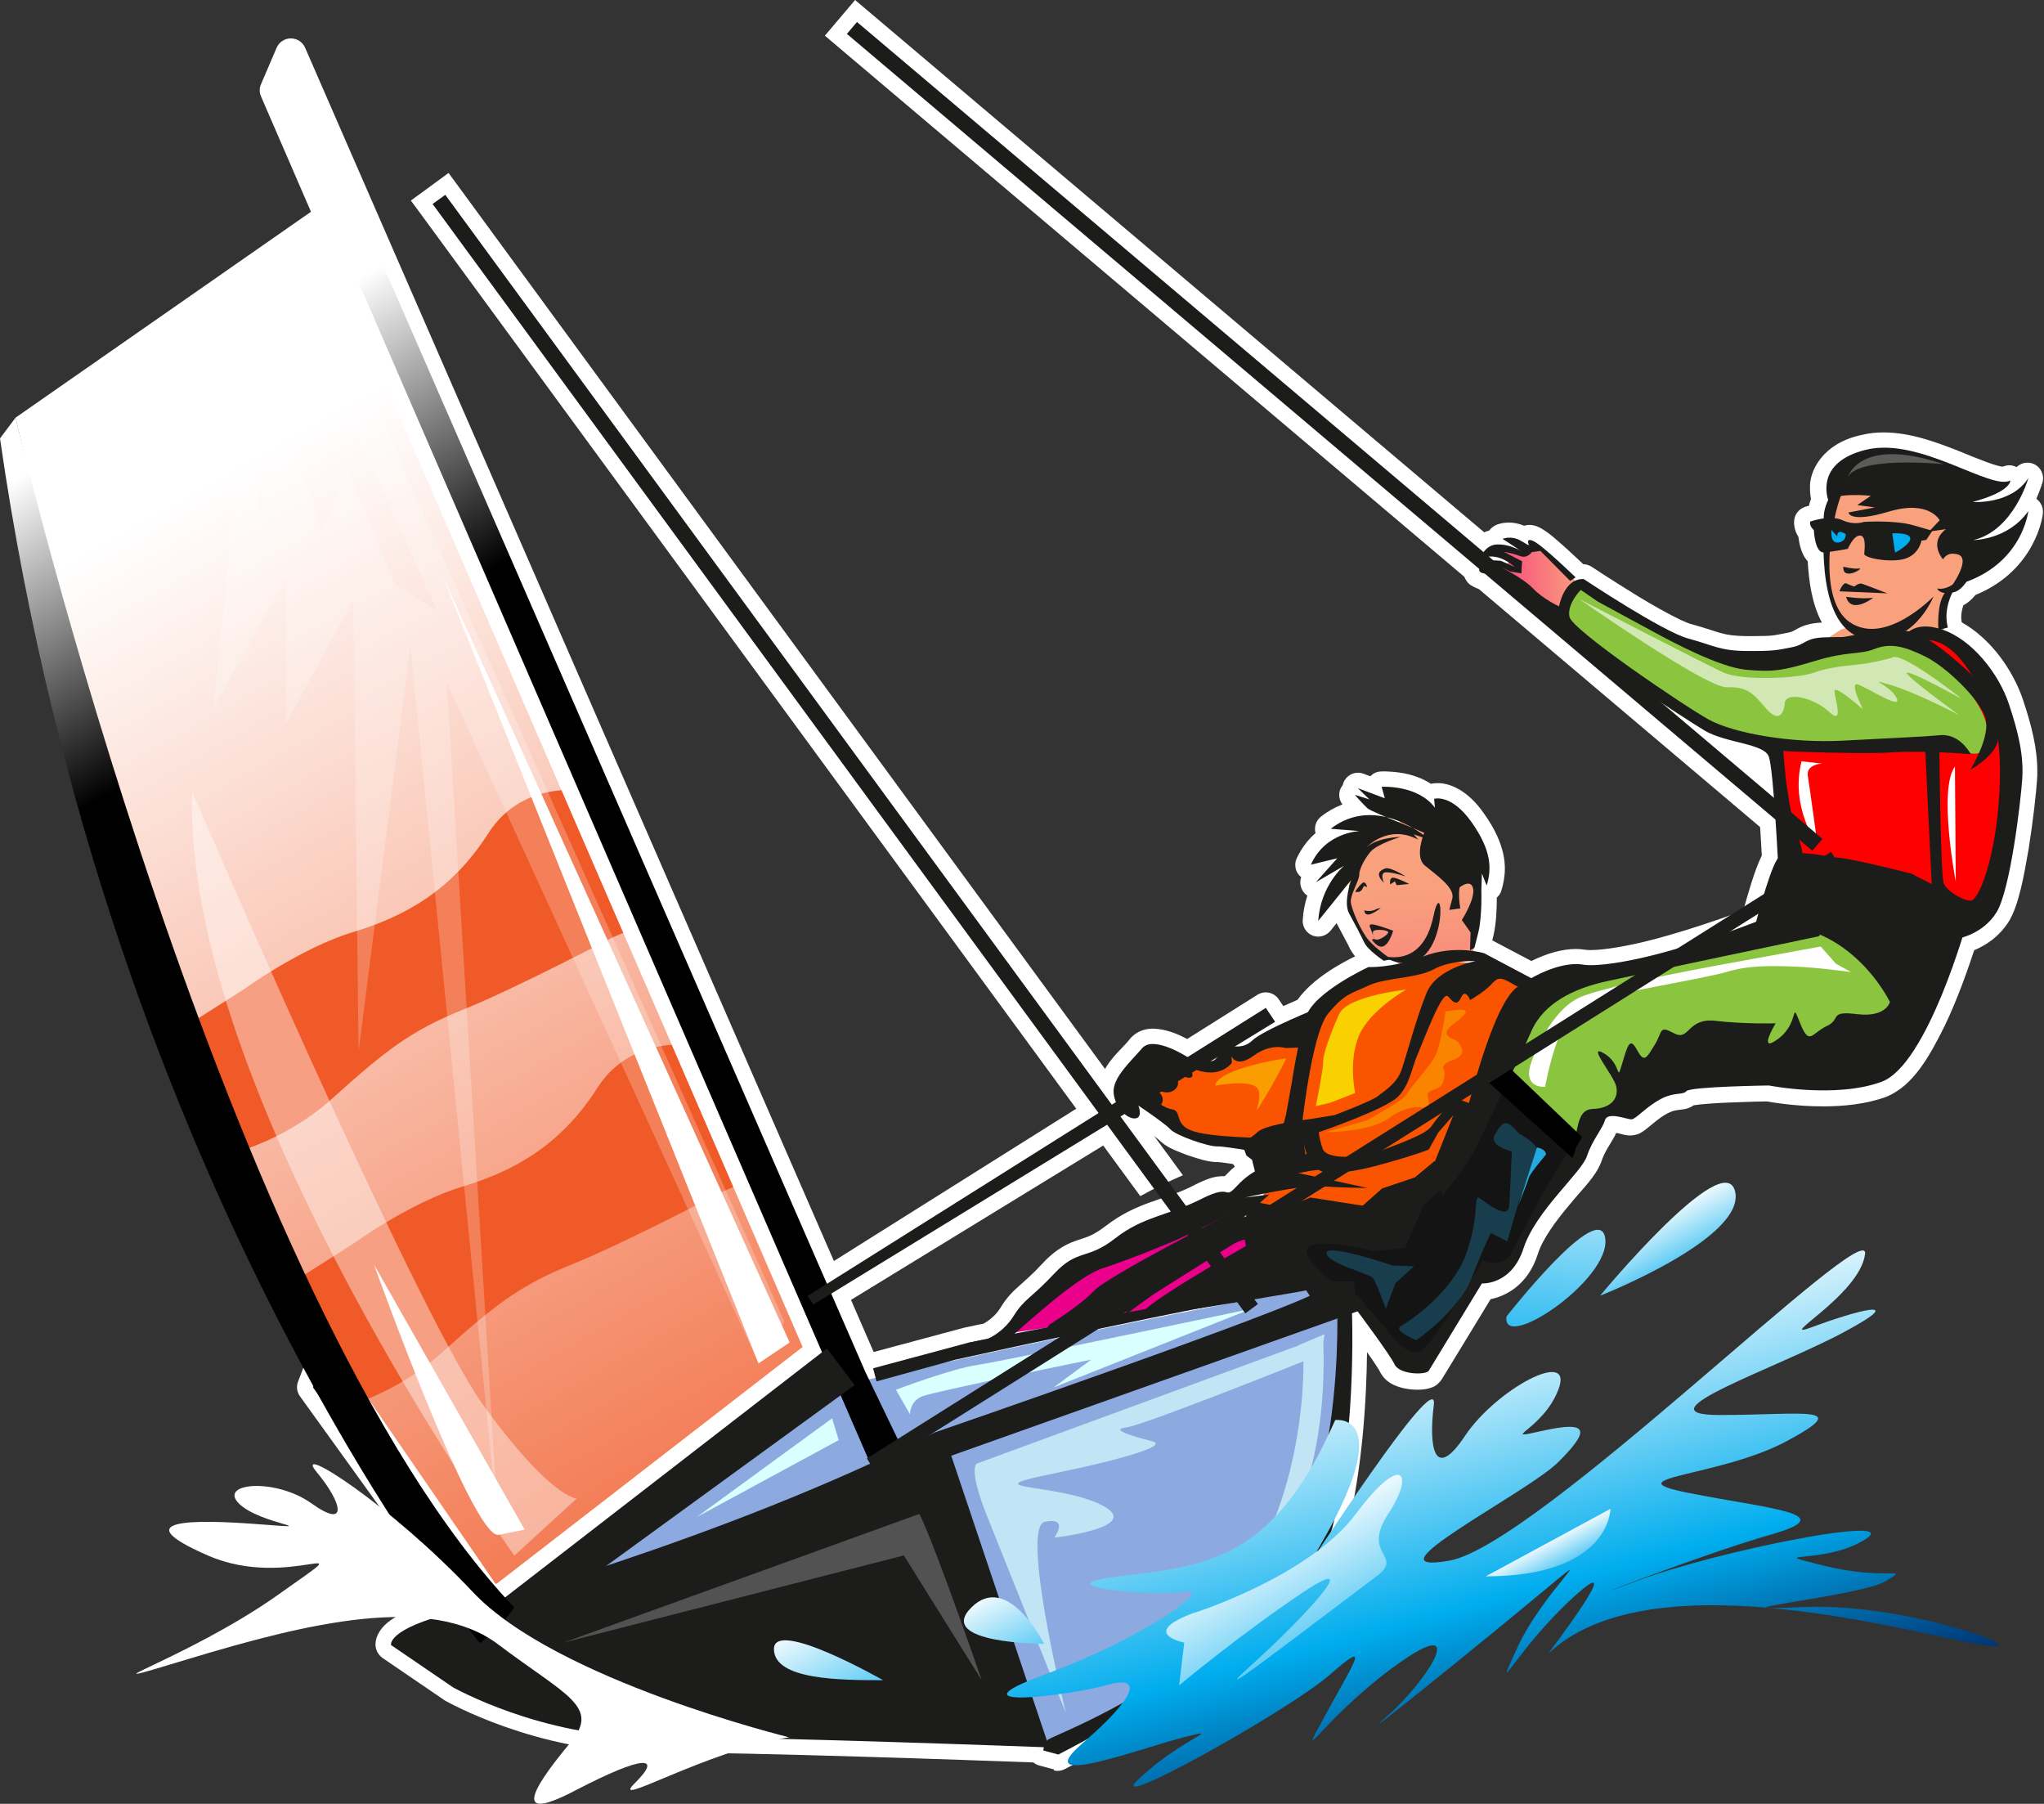 <?xml version="1.0" encoding="UTF-8"?>
<svg xmlns="http://www.w3.org/2000/svg" xmlns:xlink="http://www.w3.org/1999/xlink" id="Ebene_2" viewBox="0 0 149.64 132.03">
  <rect x="0" y="0" width="149.64" height="132.03" fill="#333333" stroke="none"/>
  <defs>
    <style>.cls-1{fill:url(#linear-gradient);}.cls-2{fill:#fa5400;}.cls-3,.cls-4,.cls-5{fill:#fad100;}.cls-6{fill:#00adee;}.cls-7{fill:#eb008b;}.cls-8{fill:#f05a28;}.cls-9,.cls-10,.cls-11,.cls-12,.cls-13,.cls-14{fill:#fff;}.cls-15{fill:red;}.cls-16{fill:#8ca9e0;}.cls-17{fill:#8bc53f;}.cls-18,.cls-19{fill:#d9ffff;}.cls-20{fill:#141414;}.cls-21{fill:#1c1c1b;}.cls-22,.cls-23{fill:#26a9e0;}.cls-24{fill:url(#linear-gradient-8);}.cls-25{fill:url(#linear-gradient-9);}.cls-26{fill:url(#linear-gradient-3);}.cls-27{fill:url(#linear-gradient-4);}.cls-28{fill:url(#linear-gradient-2);}.cls-29{fill:url(#linear-gradient-6);}.cls-30{fill:url(#linear-gradient-7);}.cls-31{fill:url(#linear-gradient-5);}.cls-32{fill:url(#linear-gradient-14);}.cls-33{fill:url(#linear-gradient-13);}.cls-34{fill:url(#linear-gradient-12);}.cls-35{fill:url(#linear-gradient-10);}.cls-36{fill:url(#linear-gradient-11);}.cls-37{fill:none;stroke:#1c1c1b;}.cls-4{opacity:.59;}.cls-10{opacity:.61;}.cls-19{opacity:.7;}.cls-23,.cls-11{opacity:.28;}.cls-12{opacity:.24;}.cls-13{opacity:.23;}.cls-14{opacity:.42;}.cls-5{opacity:.38;}</style>
    <linearGradient id="linear-gradient" x1="13.34" y1="36.36" x2="63.54" y2="124.97" gradientUnits="userSpaceOnUse">
      <stop offset="0" stop-color="#fff"></stop>
      <stop offset="1" stop-color="#f05a28"></stop>
    </linearGradient>
    <linearGradient id="linear-gradient-2" x1="104.05" y1="87.52" x2="103.43" y2="65.02" gradientUnits="userSpaceOnUse">
      <stop offset="0" stop-color="#f94a7d"></stop>
      <stop offset="1" stop-color="#f9a17d"></stop>
    </linearGradient>
    <linearGradient id="linear-gradient-3" x1="-2375.53" y1="-40.62" x2="-2374.46" y2="-28.61" gradientTransform="translate(2490.86 -277.18) rotate(-8.27)" xlink:href="#linear-gradient-2"></linearGradient>
    <linearGradient id="linear-gradient-4" x1="116.45" y1="6.18" x2="122.49" y2="6.18" gradientTransform="translate(-6.81 40.38) rotate(-1.87)" xlink:href="#linear-gradient-2"></linearGradient>
    <linearGradient id="linear-gradient-5" x1="116.99" y1="37.65" x2="118.52" y2="37.65" gradientTransform="translate(-6.81 40.38) rotate(-1.87)" xlink:href="#linear-gradient-2"></linearGradient>
    <linearGradient id="linear-gradient-6" x1="23.03" y1="22.26" x2="34.82" y2="42.41" gradientUnits="userSpaceOnUse">
      <stop offset="0" stop-color="#fff"></stop>
      <stop offset="1" stop-color="#000"></stop>
    </linearGradient>
    <linearGradient id="linear-gradient-7" x1="-4.25" y1="38.22" x2="7.54" y2="58.37" xlink:href="#linear-gradient-6"></linearGradient>
    <linearGradient id="linear-gradient-8" x1="103.33" y1="96.87" x2="112.46" y2="131.48" gradientUnits="userSpaceOnUse">
      <stop offset="0" stop-color="#fff"></stop>
      <stop offset=".59" stop-color="#00adee"></stop>
      <stop offset="1" stop-color="#002261"></stop>
    </linearGradient>
    <linearGradient id="linear-gradient-9" x1="114.87" y1="81.18" x2="112.21" y2="115.79" xlink:href="#linear-gradient-8"></linearGradient>
    <linearGradient id="linear-gradient-10" x1="92.44" y1="111.9" x2="103.85" y2="133.58" xlink:href="#linear-gradient-8"></linearGradient>
    <linearGradient id="linear-gradient-11" x1="113.18" y1="112.62" x2="116.05" y2="118.08" xlink:href="#linear-gradient-8"></linearGradient>
    <linearGradient id="linear-gradient-12" x1="71.84" y1="116.39" x2="79.05" y2="130.09" xlink:href="#linear-gradient-8"></linearGradient>
    <linearGradient id="linear-gradient-13" x1="58.73" y1="118.35" x2="67.53" y2="135.06" xlink:href="#linear-gradient-8"></linearGradient>
    <linearGradient id="linear-gradient-14" x1="120.88" y1="88.72" x2="125.89" y2="98.22" xlink:href="#linear-gradient-8"></linearGradient>
  </defs>
  <g id="Layer_1">
    <g>
      <g>
        <path class="cls-21" d="m131.01,59.36L62.74,1.61l-.74.87,68.25,57.74c.25-.29.5-.57.75-.85Z"></path>
        <path class="cls-9" d="m131.8,58.54L62.6,0l-2.21,2.61.87.74,68.25,57.74c.72-.89,1.48-1.74,2.28-2.55Z"></path>
      </g>
      <g>
        <path class="cls-21" d="m85.54,86.51L32.6,14.26l-.92.67,52.83,72.08c.34-.17.69-.34,1.04-.51Z"></path>
        <path class="cls-9" d="m86.6,86.02L32.84,12.66l-2.76,2.02.68.92,52.72,71.95c1.01-.56,2.05-1.07,3.12-1.53Z"></path>
      </g>
      <path class="cls-1" d="m1.14,30.57s13.69,60.09,25.48,74.54c11.79,14.45,9.89,14.07,9.89,14.07l24.03-20.49L26.24,13.08,1.14,30.57Z"></path>
      <path class="cls-8" d="m43.36,57.95s-4.94-1.14-7.61,3.04c-2.66,4.18-6.09,6.08-9.89,7.23-3.8,1.14-7.99,4.18-7.99,4.18l-4.18,2.66,2.66,9.51s4.18-.76,7.99-4.18c3.8-3.42,5.7-4.94,9.51-6.47,3.8-1.52,11.03-5.32,11.03-5.32l2.66-1.14-4.18-9.51Z"></path>
      <path class="cls-8" d="m51.34,76.59s-4.94-1.14-7.61,3.04c-2.66,4.18-6.08,6.08-9.89,7.23-3.8,1.14-7.99,4.18-7.99,4.18l-4.18,2.66,2.66,9.51s4.18-.76,7.99-4.18c3.8-3.42,5.7-4.94,9.51-6.47,3.8-1.52,11.03-5.32,11.03-5.32l2.66-1.14-4.18-9.51Z"></path>
      <g>
        <path class="cls-18" d="m143.04,43.35c.35-.08.66-.39.93-.78,4.12-1.51,4.53-5.16,4.53-5.16-1.5,2.11-4.02,2.12-4.02,2.12,2.96-.7,4.03-4.55,4.03-4.55-1.25,1.98-4.08,1.76-4.08,1.76,2.87-.78,2.75-1.57,2.75-1.57-1.42.75-6.6-3.19-10.52-2.26-3.6.86-2.94,3.29-2.81,3.68-.19.39-.33.86-.33,1.35-.53.07-.96.22-.96.22-.07.37.27.62.27.62,0,0,.06,1.59.68,1.63.06,1.9.37,4.3,1.62,5.55l-.34.11-.92.6c-.1,0-.18,0-.3,0-1.45.05-1.36.53-2.41.73-1.05.2-1.21.28-3.23.27-2.02-.01-2.44-.41-4.32-.91-1.88-.5-7.67-4.36-7.67-4.36-.22,0-.41.05-.58.12l-.16-.15.17-.11s-2.42-2.35-3.08-2.65c-.51-.23-.42.09-.35.25-.02.01-.04.02-.05.03-.08-.05-.25-.14-.57-.33-.66-.38-1.3-.12-1.3-.12l1.15.75s-.03,0-.04,0c-.33-.16-.88-.36-1.5-.34-.97.03-1.26,1.09-1.26,1.09.83-.45,1.64-.08,2.11.24v.02l-.14.05-.43-.2c-1.14-.12-1.37.1-1.57.54-.2.44.66.41.66.41l1.19.07,1.44,1.14s2.78,2.39,3.68,3.55c.9,1.16,7.96,5.78,9.5,6.71,1.54.92,4.35.94,4.7,1.9.28.75.55,5.49.66,7.49-.01.01-.03.03-.04.04-.5.81-1.27,3.58-1.53,4.56-.56.21-1.47.56-2.34.86-1.39.48-3.2,1.08-5.13,1.57-1.93.49-4.18.89-5.26.71-.88-.15-2.25.16-3.74,1v-.02s-3.46-1.83-3.46-1.83c0,0-.29-.09-.78-.16v-.18s.08-.04.08-.04l.29-1.14c.29-1.14.22-3.04.22-3.04l.04-1.26.35.88c.36-1.23.36-2.56-1.12-4.66-1.48-2.1-2.73-1.69-2.73-1.69l.06.65c-1.27-1.7-3.9-1.53-3.9-1.53l.23.84-1.97-.74.84.82-1.06-.33s.55.63.92.98c.12.11.71.37,1.44.68.34.08.65.2.95.32-.06,0-.11,0-.17,0-.27-.11-.54-.22-.78-.32-1.25-.31-2.73-.27-4.15.83l2.11.17s-2.51.08-3.56,2.46l1.93-.47-1.56,1.75,2.06-1.2s-1.73,1.43-1.89,4.03l2.31-2.86c-.02.14-.05.28-.06.41-.14.55-.27,1.39,0,1.89.28.51.55,1.01.78,1.46,0,0,0,0,0,.01.13.25.25.48.34.68.26.56,1.42,1.33,1.42,1.33l.44-.08c.14.06.28.1.41.14.08.05.17.1.24.14-1.33.29-2.21.24-2.21.24,0,0-3.54,1.63-4.44,3.32-1.27.54-3.49,1.53-4.04,2.06-.45.44-.92.46-1.28.44l2.93-1.79-.68-1.03-5.73,3.6c-.47-.29-2.56-1.52-3.32-.63-.86,1-2.2,2.18-2.08,3.3.02.22.08.42.17.62l-21.16,13.3L21.3,3.95l-1.14,2.66,40.02,92.37-23.25,17.98c-.4.12-.77.23-1.11.33l-12.17-17.7-.75,1.97,11.61,16.11c-.77.22-1.2.33-1.2.33-5.03,1.24-4.67,2.42-4.67,2.42l4.53,3.09s6.49,3.67,14.37,3.63c7.26-.04,25.98.65,28.88.75-.03.14-.03.24-.03.24l1.09.29s18.16-9.12,20.07-16.63c1.52-5.96,1.5-13,1.43-15.67l.42-.15s2.37,3.16,2.72,3.9c.35.74,2.29.79,2.5.46.2-.33,3.89-6.39,3.89-6.39,0,0,2.16.15,3.05-2.58.88-2.73,4.24-5.54,4.64-6.74.39-1.2,1.12-1.98,1.32-2.63.19-.65,1.62-.05,1.94-.06.32-.01,1.05-.9,2.11-1.47,1.06-.57,1.61-.27,1.92-.6.31-.33,6.03-.41,6.03-.41,0,0,4.89.97,8.25-.27,2.67-.99,5.05-7.8,5.91-10.55.58-.17,1.77-.65,2.51-1.87,1-1.65,1.76-8.07,1.87-9.78.11-1.7-.27-3.31-.99-5.47-.71-2.13-2.6-4.6-4.77-5.38,0,0,0-.04-.01-.1l.31-.09c-.28-1.07.08-2.05.34-2.57.03,0,.06,0,.09-.02Zm-51.8,45.61s.02.04.03.06l-.21.09.17-.15Zm1.3-1.59l-.07.12-1.28.16s.57-.13,1.36-.28Zm-18.12,10.13l1.75-.26c-.67.13-1.3.25-1.87.36.04-.04.08-.07.12-.11Zm12.94-1.65c.6-.09,1.23-.19,1.87-.3-6.1,1.16-14.12,2.88-19.86,4.13l.59-.16s9.71-2.15,17.4-3.67Zm22.83-55.43s.03.03.04.05l-.11-.06s.04,0,.07,0Zm-2.68,30.05c-.25-.03-.49-.05-.71-.07.69-.08,1.22-.06,1.22-.06,0,0-.2.04-.51.12Zm-18.52,7.06c-.07.08-.19.11-.33.14l.45-.27s-.07.08-.12.13Zm-6.65,4.01c.3.26.63.39.88.31.33-.1.26-.55.14-.91.79.54,2.03,1.4,2.31,1.72.42.47,2.79,1.29,3.44,1.26.29-.01,1.14.11,1.97.25l.15.41.41.31.21.86c-.36.2-.81.52-1.29,1.03-1.09,1.17-.25-.23-2.64.98-2.39,1.21-4.25,1.27-6.3,2.88-2.05,1.61-2.73.74-4.45,2.57-1.72,1.84-2.2,1.85-2.97,3.09-.77,1.24-1.89,1.68-1.89,1.68l-.48.1-1.07.22-6.85,1.84.18.7c-.18.04-.34.08-.49.11l-.27-.57-2.49-5.7,21.48-13.15Z"></path>
        <path class="cls-9" d="m77.19,129.52l-1.09-.29c-.17-.04-.32-.13-.45-.23h0c-4.35-.16-20.37-.73-27.49-.73h0c-.21,0-.41,0-.68,0h0s-.02,0-.08,0h0c-8.17-.01-14.7-3.74-14.79-3.78h0l-.08-.05-4.53-3.09c-.21-.15-.37-.36-.45-.61h0c-.03-.09-.06-.22-.06-.39h0c0-.59.39-1.28,1.18-1.81h0c.76-.51,1.93-1.03,3.94-1.56h0l-10.65-14.78c-.22-.31-.28-.71-.14-1.07h0l.75-1.97c.15-.4.51-.68.93-.73h0c.42-.05.83.13,1.08.48h0l11.7,17.02s.07-.02.11-.03h0l22.37-17.31L19.11,7.06c-.13-.29-.13-.62,0-.9h0l1.14-2.66c.18-.42.59-.69,1.04-.69h0c.46,0,.87.27,1.05.69h0l38.71,88.8,19.35-12.16c0-.09-.01-.17-.01-.23h0c.13-1.96,1.66-2.98,2.36-3.9h0c.47-.56,1.17-.73,1.67-.72h0c1.01.03,1.89.44,2.49.76h0l5.15-3.24c.52-.33,1.22-.18,1.56.34h0l.33.49c.37-.17.72-.32,1.04-.46h0c1.13-1.59,3.24-2.7,4.21-3.18h0c-.12-.16-.24-.33-.35-.52h0c-.08-.17-.19-.4-.33-.65h0c-.2-.38-.43-.81-.67-1.26h0l-.45.56c-.31.38-.84.53-1.3.35h0c-.46-.18-.76-.64-.73-1.13h0c.04-.67.17-1.27.34-1.8h0c-.1-.06-.19-.14-.26-.24h0c-.26-.32-.32-.74-.19-1.11h0c-.06-.05-.12-.1-.17-.16h0c-.28-.33-.34-.8-.17-1.19h0c.38-.82.87-1.42,1.39-1.87h0c-.12-.44.03-.92.4-1.21h0c.51-.4,1.04-.69,1.57-.89h0c-.29-.38-.32-.91-.05-1.32h0s.04-.06.07-.09h0c.03-.14.08-.27.16-.39h0c.29-.45.86-.64,1.36-.45h0l.5.19c.19-.2.44-.33.72-.35h0s.14-.01.3-.01h0c.57.02,2.07.04,3.42.91h0c.12-.03.28-.05.48-.05h0c.82-.02,2.19.47,3.39,2.21h0c1.08,1.51,1.54,2.84,1.54,4.04h0c0,.59-.11,1.13-.25,1.6h0c-.06.21-.18.39-.34.53h0c0,.68-.02,1.85-.26,2.84h0c-.03.1-.05.2-.07.29h0l2.86,1.51c1.18-.58,2.29-.88,3.27-.88h0c.22,0,.44.02.62.05h0c.11.02.27.03.47.03h0c1,0,2.81-.32,4.35-.72h0c1.88-.48,3.67-1.07,5.04-1.54h0c.61-.21,1.25-.44,1.77-.64h0c.31-1.13.82-2.95,1.35-4.02h0c-.1-1.93-.35-5.72-.55-6.7h0s-.05-.03-.09-.04h0c-.21-.1-.6-.21-1.06-.33h0c-.91-.24-2.07-.46-3.1-1.06h0c-1.22-.73-5.45-3.49-7.95-5.37h0c-.85-.65-1.45-1.11-1.87-1.62h0c-.35-.45-1.26-1.35-2.05-2.07h0c-.79-.73-1.47-1.31-1.43-1.29h0l-1.16-.91-.83-.05h-.01s-.07,0-.11-.01h-.01c-.21,0-.55,0-1.1-.35h0c-.25-.16-.55-.6-.54-1.06h0c0-.2.04-.38.1-.5h0c-.04-.18-.04-.38,0-.57h0c.02-.08.12-.45.44-.9h0c.24-.35.71-.79,1.37-.96h0c.12-.17.29-.31.49-.4h0c.09-.04.43-.18.96-.18h0c.31,0,.7.06,1.09.23h0c.14-.04.28-.06.38-.06h0c.36,0,.55.1.76.19h0c.68.35,1.32.97,2.07,1.63h0c.47.43.9.83,1.14,1.06h0s.07,0,.08,0h0c.18.02.36.08.52.18h0s1.43.95,3.09,1.97h0c1.62,1.01,3.62,2.1,4.24,2.24h0c2.06.56,2.19.85,4.01.87h0c.16,0,.3,0,.42,0h0c1.63,0,1.58-.06,2.61-.25h0c.35-.07.34-.1.73-.31h0c.37-.2.96-.41,1.76-.43h0c-.75-1.4-.95-3.06-1.04-4.49h0c-.1-.11-.18-.22-.24-.32h0c-.19-.33-.27-.62-.34-.89h0c-.05-.22-.08-.42-.1-.58h0c-.15-.22-.29-.54-.32-1h0c0-.11.01-.22.03-.31h0c.07-.4.36-.73.75-.87h0s.14-.05.31-.09h0c.04-.17.09-.34.15-.49h0c-.04-.21-.07-.46-.07-.75h0c-.09-1.31.96-3.37,3.81-3.95h0c.52-.13,1.05-.18,1.56-.18h0c1.95,0,3.83.7,5.44,1.33h0c1.57.65,3.02,1.22,3.33,1.17h0c.32-.14.68-.12.98.04h0c.33-.32.83-.42,1.26-.23h0c.52.23.79.8.64,1.35h0s-.15.51-.45,1.2h0c.33.24.52.64.48,1.06h0c0,.14-.51,4.17-4.94,5.98h0c-.23.28-.5.55-.88.75h0c-.09.26-.16.56-.16.87h0c0,.12.01.25.04.38h0c2.16,1.22,3.74,3.51,4.47,5.63h0c.65,1.96,1.06,3.57,1.06,5.27h0c0,.21,0,.42-.02.64h0c-.06.91-.28,2.95-.61,5.02h0c-.36,2.09-.72,4.07-1.42,5.28h0c-.75,1.22-1.8,1.84-2.57,2.16h0c-.47,1.43-1.21,3.55-2.16,5.54h0c-1.12,2.24-2.29,4.37-4.27,5.19h0c-1.51.55-3.16.7-4.64.7h0c-1.98,0-3.63-.28-4.1-.36h0c-.33,0-1.37.02-2.48.07h0c-1.13.03-2.51.14-2.88.21h0c-.49.34-.94.3-1.11.34h0c-.26.04-.44.06-.83.26h0c-.64.34-1.15.85-1.67,1.24h0c-.2.12-.37.31-.95.37h0s-.09,0-.17,0h0s-.03,0-.05,0h0c-.31-.03-.44-.09-.67-.14h0c-.08-.02-.15-.04-.22-.05h0c-.38.78-.85,1.32-1.1,2.12h0c-.43,1.12-1.36,1.95-2.35,3.17h0c-.98,1.16-1.95,2.48-2.29,3.56h0c-.74,2.37-2.47,3.13-3.46,3.32h0c-.89,1.46-3.42,5.62-3.61,5.92h0c-.42.54-.72.54-.97.63h0c-.26.06-.51.08-.79.08h0c-.44,0-.9-.06-1.37-.21h0c-.45-.16-1-.4-1.36-1.1h0c-.04-.11-.47-.77-.95-1.44h0c-.04,3.43-.32,8.55-1.49,13.16h0c-1.21,4.42-6.39,8.48-11.22,11.8h0c-4.85,3.26-9.42,5.56-9.44,5.57h0c-.16.08-.33.12-.51.12h0c-.1,0-.2-.01-.29-.04h0Zm.16-2.32c1.18-.61,4.92-2.6,8.81-5.23h0c4.72-3.12,9.58-7.38,10.29-10.47h0c1.2-4.7,1.42-10.24,1.42-13.52h0c0-.74-.01-1.36-.02-1.84h0c0-.49.29-.94.76-1.1h0l.42-.15c.47-.17.99,0,1.29.39h0s.6.8,1.24,1.69h0c.61.86,1.21,1.69,1.53,2.28h0s.05.02.08.03h0c.16.06.44.1.65.09h.04c.82-1.35,3.67-6.03,3.67-6.03h0c.21-.34.58-.55.97-.55h.06c.15-.06,1.26.1,1.9-1.79h0c.54-1.65,1.69-3.09,2.71-4.32h0c1.02-1.16,1.96-2.33,1.93-2.42h0c.49-1.43,1.31-2.4,1.31-2.6h0c.11-.42.47-.8.8-.95h0c.34-.16.62-.18.86-.18h0c.49,0,.91.11,1.18.18h0c.07-.06.15-.13.24-.2h0c.36-.3.87-.72,1.52-1.07h0c.82-.46,1.6-.52,1.84-.54h0c.42-.3.53-.2.77-.29h0c.24-.05.51-.07.82-.11h0c.62-.06,1.37-.1,2.12-.13h0c1.49-.06,2.92-.08,2.93-.08h0l.24.02s1.72.34,3.78.34h0c1.31,0,2.74-.15,3.85-.56h0c.7-.17,2.05-1.94,3-4.04h0c1-2.09,1.8-4.44,2.21-5.78h0c.12-.36.4-.64.76-.75h0c.45-.13,1.35-.52,1.86-1.37h0c.31-.44.82-2.5,1.12-4.46h0c.32-1.98.54-4.01.59-4.79h0c0-.17.01-.33.01-.5h0c0-1.31-.32-2.66-.95-4.55h0c-.57-1.83-2.41-4.11-4.07-4.66h0c-.4-.15-.69-.51-.74-.93h0s0-.06-.01-.13h0c-.03-.29.05-.56.21-.78h0c0-.07,0-.14,0-.21h0c0-1,.32-1.8.56-2.29h0c.16-.31.45-.53.79-.6h0s.05-.01.07-.01h0v-.02c.06-.05.15-.15.24-.28h0c.13-.2.33-.35.55-.43h0c.68-.25,1.24-.56,1.7-.91h0c-.46.07-.76.07-.8.08h0c-.58,0-1.07-.43-1.14-1.01h0c-.07-.58.31-1.11.87-1.24h0c.43-.08.82-.29,1.17-.57h0c-.29.03-.53.03-.7.04h0c-.19,0-.31,0-.34,0h0c-.55-.04-1-.48-1.05-1.03h0c-.05-.52.25-1,.73-1.18h0c-.47-.19-.96-.4-1.48-.6h0c-1.53-.62-3.21-1.18-4.6-1.17h0c-.36,0-.71.04-1.03.12h0c-2.12.6-1.98,1.23-2.07,1.73h0c0,.23.06.44.07.47h0c.09.28.08.59-.05.86h0c-.13.27-.22.57-.22.82h0c0,.24-.06.48-.2.68h0c-.12.18-.29.32-.48.4h0s0,.09.02.13h0c.01.11.04.22.07.3h0c.34.19.57.55.58.96h0c.02,1.81.44,4.02,1.29,4.77h0c.28.28.4.68.31,1.07h0c-.09.39-.37.7-.75.82h0l-.2.06-.81.52c-.18.11-.38.18-.59.18h0c-.09,0-.18,0-.29,0h0c-.62.03-.67.09-.86.18h0c-.19.1-.67.41-1.37.53h0c-.91.18-1.38.3-3.03.29h-.41c-2.21-.01-2.92-.5-4.61-.95h0c-1.26-.36-3.1-1.45-4.84-2.5h0c-1.17-.72-2.22-1.4-2.77-1.76h0c-.39.12-.83.03-1.13-.26h0l-.16-.15c-.17-.16-.28-.37-.33-.59h0c-.19-.17-.41-.38-.65-.6h0c-.39-.36-.85-.76-1.19-1.03h0c-.1.03-.2.05-.31.06h0c-.09.09-.2.16-.32.21h0c0,.15-.04.3-.1.44h0l.85.68s2.76,2.36,3.83,3.71h0c.04.07.66.62,1.43,1.19h0c.79.6,1.8,1.3,2.82,2.01h0c2.05,1.4,4.21,2.79,4.93,3.23h0c.8.52,2.59.71,3.92,1.26h0c.44.21.98.5,1.27,1.22h0c.25.77.32,1.99.46,3.59h0c.12,1.54.21,3.23.27,4.24h0c.02.29-.08.56-.25.78h0c-.34.62-1.13,3.3-1.35,4.18h0c-.09.35-.35.64-.69.77h0c-.57.22-1.49.56-2.38.87h0c-1.4.48-3.24,1.09-5.22,1.6h0c-1.67.42-3.52.78-4.92.79h0c-.29,0-.55-.01-.82-.06h0c-.08-.01-.17-.02-.27-.02h0c-.58,0-1.6.25-2.72.89h0c-.35.19-.77.2-1.12,0h0s-.09-.05-.13-.08h0l-2.6-1.37c-.16.16-.37.28-.61.32h0s-.14.03-.41.1h0l-.45.03c-.22-.03-.42-.05-.63-.06h0c-.59-.04-1.05-.52-1.07-1.11h0c-.02-.59.42-1.1,1-1.17h0s.06,0,.09-.01h0c.02-.17.08-.33.17-.46h0c.04-.17.11-.43.21-.84h0c.15-.59.2-1.73.19-2.32h0c0-.26,0-.42,0-.48h0l.04-1.26c.01-.37.2-.71.5-.91h0c-.11-.55-.39-1.23-1.06-2.18h0c-.35-.48-.64-.77-.88-.95h0c-.12.13-.27.24-.44.31h0c-.48.19-1.02.03-1.33-.38h0c-.35-.52-1.06-.81-1.69-.96h0s-.02.04-.02.06h0c.18.06.36.13.53.2h0c.5.21.78.74.68,1.28h0c-.11.53-.57.91-1.12.91h0s-.1,0-.17,0h0l-.43-.08c-.25-.1-.49-.2-.72-.29h0c-.18-.04-.35-.07-.53-.09h0v.04h0c-.02.6-.5,1.09-1.11,1.11h0s-.06,0-.24.03h0c-.14.02-.32.07-.52.13h0s.05.07.07.1h0s.05.09.07.14h0c.15.08.29.2.39.35h0c.19.27.25.61.17.91h0c.33.26.5.68.43,1.11h0c-.03.14-.04.22-.04.26h0l-.04.23c-.07.26-.13.61-.12.84h0c0,.08,0,.15.01.19h0s0,.03,0,.03h0c.28.51.55,1.01.79,1.49h0c.13.25.25.49.36.72h.01s.06.08.11.14h0c.1.1.24.23.38.34h0c.06.05.12.09.17.13h0c.2-.03.41,0,.59.07h0c.11.04.21.08.28.1h0l.28.12c.08.05.15.09.22.12h0c.41.23.64.69.57,1.17h0c-.07.47-.42.85-.89.95h0c-1,.22-1.77.26-2.18.27h0c-.3.15-.9.45-1.54.85h0c-.93.56-1.93,1.39-2.15,1.86h0c-.12.23-.32.41-.56.51h0c-.62.26-1.48.64-2.24,1.01h0c-.74.34-1.44.78-1.47.83h0c-.62.62-1.43.78-1.92.76h0c-.1,0-.12,0-.12,0h0c-.08,0-.16,0-.24-.02h0c-.05.16-.13.32-.25.45h0s-.05.06-.13.15h0l-.36-.34h0s.36.34.36.34c-.4.39-.75.43-.97.48h0c-.47.08-.93-.14-1.17-.54h0l-.13.08c-.37.23-.84.23-1.21,0h0c-.25-.19-1.53-.83-1.92-.78h0s0,0,0,0h0c-.91.96-1.83,2.09-1.74,2.33h0s-.09.01-.09.01l.09.02s0,.06.02.09h0c.39-.28.91-.29,1.31-.02h0c.83.58,1.96,1.32,2.52,1.89h0c.06.03.15.08.27.14h0c.23.11.55.25.88.36h0c.56.22,1.27.38,1.4.39h0s.02,0,.04,0h0s.03,0,.05,0h0c.53,0,1.28.13,2.13.27h0c.4.06.74.34.88.73h0l.03.09.15.11c.21.16.36.38.42.64h0l.21.86c.07.28.03.57-.1.81h0c.24.07.45.22.59.43h0c.26.37.27.86.04,1.25h0l-.07.12c-.18.3-.49.5-.84.54h0l-.25.03c.08.23.08.49,0,.73h0c-.1.3-.32.54-.6.67h0l-.21.09c-.51.23-1.12.06-1.43-.41h0c-.27-.42-.24-.95.06-1.33h0c-.08.02-.17.02-.25.02h0c-.24,0-.37-.05-.42-.06h0s-.32.04-1.04.41h0c-2.65,1.31-4.37,1.36-6.12,2.76h0c-1.14.91-2.09,1.19-2.69,1.38h0c-.59.21-.85.27-1.63,1.07h0c-.89.95-1.5,1.47-1.91,1.84h0c-.13.12-.24.22-.34.32h0l.17-.03h.06c.52-.08,1.01.2,1.21.66h0c3.08-.66,6.68-1.41,9.92-2.05h0v.06s.04,0,.06,0h0v-.06c.57-.09,1.19-.19,1.82-.29h0s0,0,0,0h0s.02,0,.03,0h0c.62-.1,1.2.31,1.3.93h0c.11.62-.3,1.2-.91,1.32h0c-6.08,1.15-14.1,2.87-19.83,4.13h0c-.54.12-1.07-.16-1.29-.65h0l-3.07.83c-.02.16-.07.32-.16.46h0c-.16.26-.42.45-.72.52h0c-.18.04-.34.08-.5.11h0c-.52.12-1.05-.14-1.28-.62h0l-.29-.61-2.49-5.7c-.06-.13-.08-.26-.09-.39h0c-.09-.1-.17-.21-.22-.34h0l-8.08-18.53,9.81,22.64c.21.48.06,1.04-.35,1.36h0l-23.25,17.98-.37.19c-.4.12-.78.23-1.12.33h0c-.24.07-.49.06-.72-.03h0c-.15.19-.36.34-.6.41h0c-.77.22-1.21.33-1.24.34h0c-1.59.39-2.59.77-3.17,1.07h0s-.04.02-.06.03h0l3.38,2.31c.06.04.41.23,1.04.52h0c.69.33,1.71.77,2.95,1.21h0c2.49.88,5.94,1.75,9.67,1.75h0s.09,0,.13,0h0c.2,0,.41,0,.63,0h0c7.7,0,25.46.65,28.3.76h0c.34.01.66.18.86.45h0s0,0,0,0h.01Zm-15.05-32.06l1.66,3.82,6.58-1.77,1.08-.23.35-.07s.01,0,.02,0h0c.08-.04.2-.11.34-.21h0c.28-.2.64-.51.92-.97h0c.43-.71.88-1.17,1.34-1.57h0c.45-.41.95-.82,1.77-1.7h0c.95-1.04,1.88-1.46,2.57-1.68h0c.69-.23,1.09-.32,2.01-1.02h0c2.36-1.82,4.36-1.88,6.48-2.99h0c.94-.48,1.52-.66,2.08-.66h0c.06,0,.11,0,.16,0h0s.05-.05.08-.08h0c.23-.24.45-.45.67-.63h0c-.05-.05-.1-.11-.14-.18h0c-.52-.08-.98-.14-1.11-.14h-.02s-.06-.02-.06-.02v.02h-.02s-.03,0-.05,0h0c-.67-.04-1.33-.26-2.11-.52h0c-.81-.33-1.44-.5-2.07-1.12h0s-.4-.33-.88-.68h0c-.12.09-.27.16-.43.21h0c-.13.04-.29.06-.45.06h0c-.27,0-.5-.06-.71-.14h0l-20.05,12.27h0Zm26.76-10.08h0s0-.02,0-.02h0v.02s0,0,0,0h0Zm-.59-8.52h0s0,0,0,0h0Zm54.58-33.12l-.02-.07.02.07h0Zm-53.99,41.64h0s0,0,0,0h0Z"></path>
      </g>
      <g>
        <path class="cls-16" d="m62.13,101.29s.14-.03.4-.09c3.67-.83,31.66-7.09,35.1-6.9,3.68.2,1.23,1.15,1.23,1.15l-.7,1.75s-.19,13.93-2.76,18.01c-2.57,4.08-18.26,12.58-18.26,12.58l-6.1-1.74-4.47-7.95-12.15-1.98s-13.65,1.74-13.15.43c.5-1.31,13-11.76,13-11.76l7.87-3.5Z"></path>
        <polygon class="cls-7" points="93.17 89.91 90.08 88.83 80.18 92.17 77.64 93.44 74.1 97.55 85.38 95.89 92.93 92.51 93.17 89.91"></polygon>
        <path class="cls-28" d="m102.91,70.81s-3.29-1.73-3.43-2.69c-.14-.97-1.39-2.87-.26-4.63,1.13-1.76,1.51-3.29,2.59-3.32,1.08-.03,3.45,0,3.45,0l2.35,2.62.49,1.71-.25,5.51-4.94.81Z"></path>
        <path class="cls-2" d="m95.61,75.48s2.46-4.07,4.83-4.15c2.37-.08,5.15-.92,5.15-.92,0,0,2.26-.18,3.91.63,1.65.81,2.64,1.53,2.64,1.53l-4.08,10.5-3.21,4.31-5.87,1.92-7.35-.41,1.33-2.2.15-2.16-1.76-1.02s-3.77.12-4.88-.81c-1.11-.93-3.29-2.21-3.29-2.21l1.31-1.93,3.76-.45,5-2.11,2.36-.51Z"></path>
        <g>
          <path class="cls-26" d="m135.93,34.97s-1.23.66-1.48,1.42c-.25.76-.37,2.4-.37,2.4,0,0-.85,2.83.3,5.79.9,1.25,1.03,1.29,1.03,1.29l-.63.21-1.32.85s-.59,1.35.94,1.91c1.52.56,6.23-.96,6.23-.96l1.67-1.75s-.32-2.63.43-3.01c.76-.38,1.64-2.58,1.64-2.58,0,0-1.1-2.61-1.13-2.78-.02-.18-1.78-2.75-1.78-2.75l-5.54-.04Z"></path>
          <path class="cls-21" d="m133.86,36.65s-1.13-2.81,2.79-3.74c3.92-.93,9.1,3.01,10.52,2.26,0,0,.12.79-2.75,1.57,0,0,2.83.22,4.08-1.76,0,0-1.07,3.85-4.03,4.55,0,0,2.53,0,4.02-2.12,0,0-.42,3.94-5,5.33l-.76.38s1.89-2.53.35-2.58c-.55-.1-.84.39-.84.39,0,0-1.08-1.2.22-2.2l-1.24.18.78-.83s-.76-1.51-3.7-.64c-2.94.88-2.97.07-2.97.07l1.93-.37-1.29-.17.99-.68s-2.47-.27-3.1.36Z"></path>
          <path class="cls-21" d="m134.59,35.47s-1.1,1.15-1.08,2.5c.02,1.35-.55,8.02,2.99,8.77,3.54.75,5.05-3.08,5.05-3.08,0,0-3.53,3.67-6.13,1.88-2.61-1.79-1.17-8.67-.35-9.87l-.48-.2Z"></path>
          <path class="cls-21" d="m142.24,40.94s.95-1.58,1.71-.61c.77.97-.92,3.02-2.13,2.74,0,0,.16.52,1.21.28,1.05-.24,1.81-2.43,1.62-3.12-.19-.69-1.76-1.55-2.42.71Z"></path>
          <path class="cls-21" d="m143.16,42.97s-.97,1.4-.56,2.96l-.69.19s-.2-2.58.82-3l.43-.15Z"></path>
          <path class="cls-21" d="m132.54,38.17s1.43-.51,2.33-.1c.9.41,1.58.13,1.58.13,0,0,2.26-.15,3.64.25l1.38.4-.45.67-.35.05s-.16.99-1.19,1.32c-1.03.33-3.01-.04-3-.35.02-.3.17-1.35-.32-1.34-.48,0-.88.97-.88.97,0,0-1.11.22-1.77.26-.65.04-.72-1.64-.72-1.64,0,0-.34-.25-.27-.62Z"></path>
          <path class="cls-21" d="m134.95,41.48s.75.19,1.16.13c.42-.06-1.24.96-1.16-.13Z"></path>
          <path class="cls-21" d="m134.67,43.27s.26-.7.52-.56c.26.14.57.22.57.22,0,0,.32-.29.57-.2.25.08,1.84.7,1.84.7l-3.51-.15Z"></path>
          <path class="cls-21" d="m135.15,43.68s1.17.19,1.99.07c0,0-1.62,1.26-1.99-.07Z"></path>
          <path class="cls-11" d="m135.18,35.2s.58-3.42,7.13-1.22c0,0-6.87-.71-7.13,1.22Z"></path>
          <path class="cls-6" d="m138.53,39.04s1.25-.09,1.32.35c.06.44-1.11,1.06-1.11,1.06l-.21-1.41Z"></path>
          <path class="cls-6" d="m135.12,39.09s.08.53-.54.62c-.62.09-.5-.92-.5-.92l.43.48s-.09-.62.61-.18Z"></path>
        </g>
        <path class="cls-17" d="m116.03,43.18s9.02,5.1,11.28,4.92c2.26-.18,6.79-.44,6.79-.44,0,0,5.03-1.24,5.8-.73.77.51.71-1.43,2.58-.19,1.87,1.23,6.52,7.88,5.07,13.11-1.45,5.23-4.26,8.45-4.26,8.45l-1.91,1.03s-2.15,6.76-4.28,7.8c-2.12,1.04-14,1.1-14,1.1l-3.84,1.53-1.78,1.68-2.08,2.44-1.74,2.86s-2.84,5.6-4.01,6.18l-1.17.58-4.66,6.09s-1.08.14-1.54-.7c-.46-.85-2.7-3.37-2.7-3.37l-1.98-1.23-2.35-2.51-.04-1.29s1.38-.58,3.12-.21c1.74.37,4.59-1.55,4.59-1.55l2.4-2.67,2.68-3.97s3.63-7.89,4.36-8.56,2.85-1.93,5.54-2.12c2.69-.2,12.19-3.42,12.19-3.42l.99-2.84.26-1.95-1.24-8.16-.66-.3s-4.91-1.67-5.58-2.19c-.66-.52-9.51-6.92-9.51-6.92l-3.01-2.92-1.63-1.21.72-.27-.02-.54s-.77-.57.09-.44c.87.13,1.73-.62,1.73-.62l3.76,3.57Z"></path>
        <path class="cls-20" d="m114.54,83.2c-1.21-.96-2.31-2.03-3.47-3.04-.32-.28-.64-.55-.97-.81-.08-.06-.24-.17-.37-.27-.07-.05-.14-.09-.22-.13-.81,1.7-1.48,3.14-1.48,3.14l-2.68,3.97-2.4,2.67s-2.85,1.93-4.59,1.55c-1.74-.38-3.12.21-3.12.21l.04,1.29,2.35,2.51,1.98,1.23s2.24,2.52,2.7,3.37c.46.85,1.54.7,1.54.7l4.66-6.09,1.17-.58c1.17-.58,4.01-6.18,4.01-6.18l1.74-2.86v-.02c-.29-.22-.59-.44-.89-.68Z"></path>
        <path class="cls-27" d="m109.74,41.47l1.63,1.21,3.01,2.92s.02.02.06.04c.12-.89.5-1.74,1.11-2.39.09-.09.18-.18.27-.27l-3.56-3.38s-.87.76-1.73.62c-.87-.13-.09.44-.09.44l.02.54-.72.27Z"></path>
        <path class="cls-31" d="m112.29,74.02c.19-.29.38-.57.56-.86-.19.13-.35.26-.47.37-.18.17-.55.8-1,1.65.18-.24.37-.48.56-.7.08-.1.17-.2.25-.3.04-.05.07-.11.1-.14Z"></path>
        <path class="cls-15" d="m139.77,46.29s6.97,5.28,5.56,8.35c-.5,1.31-2.71-.24-2.71-.24l-9.59.42-2.91.2,1.37,8.81,12.09,3.49s2.76-1.49,3.3-4.64c.54-3.15.13-9.29.13-9.29,0,0-2.09-7.81-7.25-7.1Z"></path>
        <path class="cls-21" d="m33.32,117.99s19.79-5.29,35.08-13.13c0,0,25.93-8.94,28.05-10.31,2.11-1.36-26.5,4.97-26.5,4.97l-5.78,1.59-.25-.96,6.85-1.84s24.66-5.01,28.35-4.49l.29,2.15-29.77,10.58,7.17,21.35s-21.4-.81-29.28-.77c-7.88.04-14.37-3.63-14.37-3.63l-4.53-3.09s-.36-1.17,4.67-2.42Z"></path>
        <path class="cls-21" d="m97.88,95.26s.86,16.49-6.59,22.99c-7.45,6.5-14.28,8.78-14.6,9.11s-.3.77-.3.77l1.09.29s18.16-9.12,20.07-16.63c1.91-7.51,1.39-16.78,1.39-16.78l-1.07.25Z"></path>
        <polygon class="cls-29" points="21.3 3.95 63.34 100.39 65.95 105.81 63.73 107.17 20.16 6.61 21.3 3.95"></polygon>
        <polygon class="cls-21" points="23.65 99.58 36.06 117.63 60.54 98.7 62.57 101.38 36.47 120.37 22.91 101.55 23.65 99.58"></polygon>
        <path class="cls-21" d="m95.35,94s-5.86-5.96-3.92-6.02c1.94-.06,7.52,2.18,8.65,2.15,1.13-.04,4.41-3.71,4.41-3.71l2.09-5.25,1.12-.36,1.48.6-2.13,4.28-2.83,2.52-1.36,3.12-2.26.24s-5.71-1.43-4.85.32c.87,1.75,3.66,2.96,3.66,2.96l2.02,2.36s1.7,2.54,2.8,1.53c1.1-1.01,4.32-6.46,4.32-6.46,0,0,1.48.6,2.09-.55.61-1.15,3.2-6.26,4.13-7.26.94-1,.38-3.25,1.83-3.3,1.46-.05,1.91-.87,1.72-1.67-.19-.8-2.21-3.17-.89-2.4,1.32.77.88,2.24,1.32.77.44-1.47.58-1.96,1.1-1.01.52.95.67.62,1.28-.37.62-.99.28-1.47,1.43-.86,1.15.61.93-1.16,3.05-.91,2.11.25,4.38.18,4.38.18,0,0-1.38,2.31.2,1.13,1.58-1.18.88-2.94,1.58-1.18.7,1.76.84.78,1.95.26,1.12-.52.12-1.14,2.24-.88s2.4-.89,2.4-.89c0,0-3.13-6.54-9.89-5.51,0,0,1-3.92,1.62-4.91.62-.99,4.21-.14,4.21-.14,0,0,7.99,1.68,9.71,4.7,0,0-2.9,10.46-6.26,11.7-3.36,1.24-8.25.27-8.25.27,0,0-5.72.08-6.03.41-.31.33-.86.03-1.92.6-1.06.57-1.79,1.46-2.11,1.47-.32.01-1.75-.59-1.94.06-.19.65-.92,1.43-1.32,2.63-.39,1.2-3.75,4.01-4.64,6.74-.88,2.73-3.05,2.58-3.05,2.58,0,0-3.69,6.06-3.89,6.39-.21.33-2.15.29-2.5-.46-.35-.74-2.72-3.9-2.72-3.9l-2.81-.12-1.25-1.85Z"></path>
        <path class="cls-21" d="m107.17,82.22s1.98-8.59,3.88-9.95c1.9-1.36,3.72-1.85,4.8-1.67,1.08.18,3.34-.22,5.26-.71,1.93-.49,3.74-1.09,5.13-1.57,1.39-.48,2.88-1.07,2.88-1.07l1.17-.58,1.97.91,1.62.06-.73.89s-13.4,2.81-15.65,3.32c-2.25.51-4.48,1.55-5.39,3.63-.9,2.08-3.74,7.78-3.84,8.11-.1.33-1.23,2.09-1.23,2.09l-1.45,1.88-.26-1.5,1.82-3.84Z"></path>
        <path class="cls-21" d="m130.56,55.01s.22,3.55.82,5.37c.6,1.81.61,2.14.63,2.68.02.54-.51.77-.51.77l-1.3-.07s-.35-7.44-.71-8.39c-.36-.96-3.16-.98-4.7-1.9-1.54-.92-8.6-5.55-9.5-6.71-.9-1.16-3.68-3.55-3.68-3.55l-1.44-1.14-1.19-.07s-.86.03-.66-.41c.2-.44.44-.66,1.57-.54l.99.45s-1.26-1.25-2.53-.56c0,0,.29-1.06,1.26-1.09.97-.03,1.8.51,1.8.51l-1.41-.92s.64-.26,1.3.12l.66.38s-.35-.64.31-.33c.66.3,3.08,2.65,3.08,2.65l-.4.26-2.18-2.2-.64.1s-.31.5-.88.27c-.57-.22-1.14-.29-1.14-.29l1.32.68-.05.89-.81-.14-.82-.38s1.73.83,2.48,1.62c.75.79,1.91,1.31,1.91,1.31,0,0,.34-2.04,1.8-2,0,0,5.79,3.86,7.67,4.36,1.88.51,2.3.9,4.32.91,2.02.01,2.18-.07,3.23-.27,1.05-.2.95-.68,2.41-.73,1.46-.05,1.05.05,2.1-.15,1.05-.2.39-.34,1.94-.23,1.54.11,1.77-.38,3,.23,1.23.61,3.23,2.32,4.24,3.42,1.01,1.1,1.73,3.42,1.36,4.49-.37,1.06-1.96,1.93-1.96,1.93,0,0,1.54-2.48,1.09-3.84-.45-1.36-2.87-3.71-4.44-4.47-1.56-.76-2.54-.97-3.66-.53-1.12.44-1.94.14-4.34.87-2.41.73-3.13.83-5.08.65-1.95-.18-5.49-2.09-6.48-2.62-.99-.53-4.37-2.37-4.37-2.37l-1.24-.85s-1.02,1-.83,1.97c.19.96,8.39,6.52,10.2,7.52,1.81.99,5.97,1.75,9.84,1.54,3.88-.21,5.66-.27,7.11-.4,1.45-.13,2.23,1.39,2.23,1.39,0,0-3.49-.29-5.75-.13-2.26.15-7.96-.09-7.96-.09Z"></path>
        <path class="cls-21" d="m139.38,46.66s.6-1.32,2.81-.58c2.21.74,4.15,3.26,4.87,5.42.72,2.16,1.09,3.77.99,5.47-.11,1.7-.87,8.12-1.87,9.78-1,1.65-2.85,1.95-2.85,1.95l.19-1.71s-2.9-2.01-4.04-2.38c-1.15-.37-5.22-1.12-5.22-1.12l-2.25-.44s1.42-.26,2.31-.29c.89-.03,5.62,1.19,5.62,1.19l1.48.76-.49-10.1,1.05-.03s.07,9.55.33,10.11c.26.56,1.42,1.25,1.98,1.23.57-.02,1.84-3.14,2.09-8s-.7-6.45-2.23-8.83c-1.54-2.38-3.07-2.41-3.79-2.14-.72.27-2.92-.15-2.92-.15l1.94-.14Z"></path>
        <g>
          <path class="cls-21" d="m104.57,61.4s-3.75-3.36-7.15-.74l2.11.17s-2.51.08-3.56,2.46l1.93-.47-1.56,1.75,2.06-1.2s-1.73,1.43-1.89,4.03l2.41-2.99s-.59,1.64-.16,2.43c.43.8.86,1.59,1.12,2.15.26.56,1.42,1.33,1.42,1.33l.56-.1s-1.12-.77-1.66-1.4c-.55-.63-1.29-2.31-1.31-2.83-.02-.53.64-1.6.62-1.96-.01-.36.33-1.1.83-1.69.51-.58,2.19-1.08,2.19-1.08,0,0-1.7.02-2.49.77,0,0,1.56-1.75,3.79-.57l-.33-.39s1.84.67,1.83.43c0-.24-4.84-1.99-5.22-2.34-.38-.35-.92-.98-.92-.98l1.06.33-.84-.82,1.97.74-.23-.84s2.63-.17,3.9,1.53l-.06-.65s1.24-.4,2.73,1.69c1.49,2.1,1.49,3.43,1.12,4.66l-.35-.88-.04,1.26s.06,1.9-.22,3.04l-.29,1.14-.32.17.04-1.3-.64-.91s1.04-1.61.81-2.37c-.23-.76-1.25.2-1.25.2,0,0,.08-1.34-.18-1.73-.26-.4-.88-.86-.88-.86l-.54-.55.69-.02s-2.84-1.57-3.09-1.56c-.24,0,1.97.95,1.97.95Z"></path>
          <path class="cls-21" d="m101.31,64.6s-.31-.7.12-.75c.42-.05,1.47.3,1.47.3,0,0-1.12-.73-1.5-.58-.38.15-.74.39-.09,1.04Z"></path>
          <path class="cls-21" d="m101.78,64.73s-.12-.56.29-.48c.41.09,1.09.45,1.09.45l-.91.09-.13-.28-.34.22Z"></path>
          <path class="cls-21" d="m100.09,64.94s-.1-.52-.37-.29c-.28.23-.51.62-.51.62,0,0,.35.11.5-.16l.15-.27.23.09Z"></path>
          <path class="cls-21" d="m99.88,66.63s.45.17.93-.11l.28-.07s-1.16.97-1.21.18Z"></path>
          <path class="cls-21" d="m100.31,67.89s-.17-.26.17-.23c.35.03,1.51.46,1.51.46,0,0-.23.88-.67,1.12-.44.24-.88-.46-.88-.46,0,0,.14-.1.3-.01.16.1.9-.35.89-.53,0-.18-.86-.24-1.06-.11-.2.13.13.79.13.79"></path>
          <path class="cls-21" d="m104.38,60.67s-.91,1.97-.08,2.67c.83.7,2.24,1.63,2.02,2.44l-.22.82.81-.11s-.44-2.17.57-2.37c1-.2-.22-1.77-.22-1.77l-2.89-1.69Z"></path>
        </g>
        <path class="cls-21" d="m108.02,70.35s-2.82.5-3.57,2.3c-.75,1.81-1.47,4.58-1.84,5.65-.37,1.06-1.33,1.58-1.72,1.92-.39.34-3.19,1.4-3.19,1.4l-1.85.3s-3.14.35-3.77.93c-.63.59-1.19.77-1.19.77l.36.96.41.31.28,1.12.9.3,2.9-.58-.31-2.18s.24,2.26,1.86,2.29c1.62.03,3.22-.43,4.83-.89,1.6-.46,2.48-.81,2.48-.81l.69-1.24,1.09-1.25,1.35-.85-1.23-.44s-1.33,1.5-1.71,2.08c-.39.58-2.39,1.29-3.83,1.83-1.44.53-3.87.61-4.13-.19-.27-.8-.28-1.21-.28-1.21,0,0,4.96-1.7,5.82-2.62.86-.92.91-1.89,1.43-3.12.53-1.23,1.79-4.67,2.21-4.2.42.47.67.71.97.05.3-.66.65.22.65.22,0,0,1.03-.6,1.5-1.1.47-.5.63-.67,1.53-.13.91.54,1.48.6,1.48.6l-.03-.97-3.46-1.83s-2.13-.66-4.44.23c-2.32.88-4.02.78-4.02.78,0,0-3.99,1.83-4.58,3.63-.59,1.8-1.05,4.89-1.05,4.89l-.41,2.28-.36,1.39,1.46-.05s.73-7.23,1.98-8.73c1.25-1.5,1.65-1.43,2.93-2.04,1.28-.61,3.55-.52,4.82-1.21,1.27-.69,3.06-.59,3.06-.59Z"></path>
        <path class="cls-21" d="m96.63,73.72s-4.16,1.67-4.94,2.43c-.79.75-1.61.29-1.85.46-.24.17-.47.5-.86.92-.39.42-1.95-.1-1.95-.1,0,0-2.57-1.7-3.42-.7-.86,1-2.2,2.18-2.08,3.3.12,1.13,1.12,1.99,1.68,1.81.56-.18-.05-1.37-.05-1.37,0,0,1.49.92,1.87.34.39-.58-.53-1.2-.53-1.2,0,0,.91.7,1.54.11.63-.59-.37-1.44-.37-1.44,0,0,1.57,1,1.63.43.06-.57-1.09-1.1-1.09-1.1,0,0,2.49,1.86,3.97.2l-.02-.49s.35.88,1.62-.05c1.26-.93,2.33-.56,2.33-.56l2.02-.07.47-2.93Z"></path>
        <path class="cls-21" d="m83.3,79.49s1.59,1.57,2.48,1.7c.89.13-.04,1.3,2,1.72,2.04.42,5.6.38,5.6.38l-.28,1.22s-3.34-.62-3.99-.6c-.65.02-3.02-.79-3.44-1.26-.42-.47-2.98-2.17-2.98-2.17l.61-.99Z"></path>
        <path class="cls-21" d="m92.64,85.42s-.97.19-2.06,1.36c-1.09,1.17-.25-.23-2.64.98-2.39,1.21-4.25,1.27-6.3,2.88-2.05,1.61-2.73.74-4.45,2.57-1.72,1.84-2.2,1.85-2.97,3.09-.77,1.24-1.89,1.68-1.89,1.68l-.48.1-1.07.22s2.14.31,2.62.05c.48-.26,5.11-4.78,7.27-5.5,2.16-.72,3.84-1.42,5.12-1.95,1.28-.53,4.3-2.08,4.3-2.08,0,0-9,4.58-10.01,5.67-1.02,1.09-3.24,2.45-3.24,2.45l-.23.33,2.91-.1,4.19-2.97-1.47,2.15s6.56-4.99,8.88-5.63l.1.48s-9.14,5.16-7.44,5.1c1.7-.06,12.4-1.94,12.4-1.94l-2.03-2.52-1.44-1.9s.56-.34,2.75.07c2.2.41,5.2.64,5.2.64,0,0,2.29-1.69,2.28-1.94,0-.24,2.36-2.1,2.36-2.1l1.15-1.82-1.45.21-1.42,1.18-2.4.81-1.42,1.26-3.82-.6-2.64,1.06-1.3-.04-.96.44,1.89-1.68-1.77.22s4.26-.95,5.56-.83c1.3.12,3.4.13,3.4.13l-5.22-1.12,3.47-.44-2.62-.96-3.12.99Z"></path>
        <polygon class="cls-21" points="92.67 73.77 59.12 94.86 59.54 95.49 93.35 74.79 92.67 73.77"></polygon>
        <polygon points="110.15 77.81 115.83 83.23 115.42 83.9 115.13 84.77 109.01 79.25 110.15 77.81"></polygon>
        <path class="cls-23" d="m111.18,82.96s1.86.91,1.46,1.89c-.4.98-.62.88-1.12,2.19-.5,1.31-1.17,3.82-1.17,3.82l-1.21-.61s-.41.77-1.4,3.28c-1,2.51-4.06,4.56-4.06,4.56,0,0-1.75-.7-1.11-1.04.64-.34,3.8-2.5,4.79-5.34.99-2.84.5-4.33.95-4.02.44.31,2.11,1.66,2.18.58.07-1.08.19-4,.19-4,0,0-1.74-.38-1.23-1.25.51-.88.82-1.22,1.73-.06Z"></path>
        <path class="cls-23" d="m102,92.64s-4.91-1.67-4.89-.92,3.18,1.51,3.41,1.83c.23.31.94,2.23.94,2.23l.7-1.86,1.36-1.23-1.51-.06Z"></path>
        <path class="cls-22" d="m113.18,84.51s-1.14,1.33-1.24,1.66c-.1.33-.79,2.08-.79,2.08l1.37-4.26s.65.09.66.52Z"></path>
        <path class="cls-9" d="m112.19,77.52s1.29-3.6,3.52-4.54c2.24-.94,10.39-2.39,12.54-2.78,2.15-.39,5.04-.92,5.04-.92l1.12,1.26,1.1.61s-2.5-.35-4.12-.4c-1.62-.06-3.35-.11-4.95.38-1.6.48-8.37,1.57-9.33,2.03-.96.46-2.54,1.49-3.13,3.12-.59,1.64-.86,3.27-.86,3.27,0,0-1.83.17-.93-2.02Z"></path>
        <path class="cls-10" d="m138.43,48.17s-.96.25-1.72.38c-.75.13-2.58.19-3.86.67-1.28.47-5.38.61-6.69,0-1.32-.6-10.54-5.37-10.54-5.37,0,0,9.28,6.5,10.79,6.45,1.51-.05,1.96.47,2.86,1.53.9,1.05,1.31.5,1.39-.37.08-.87,2.15-.39,3.26.65,1.11,1.04.4-.98.38-1.52-.02-.54,2.09,1.33,2.09,1.33,0,0-1.04-2.02-.38-1.82.65.19,3.3,1.94,2.84.99-.46-.96-2.42-1.54-.46-.96,1.96.58,5.04,2.21,5.04,2.21,0,0-4.42-3.2-3.77-3.11.65.09,3.95,1.92,3.95,1.92,0,0-4.66-3.73-5.17-2.96Z"></path>
        <path class="cls-9" d="m131.88,55.72l1.52.17s-1.19.04-1.05.9c.14.86.71,5.05.71,5.05,0,0-2.03-2.74-1.17-6.11Z"></path>
        <path class="cls-9" d="m143.12,56.11l.06,8.42s-1.3-6.76-.06-8.42Z"></path>
        <path class="cls-3" d="m102.96,72.43s-4.3.46-4.91,1.78c-.6,1.31-1.2,2.95-1.18,3.49.02.54-.54,3.26-.54,3.26l1.07-.25,1.81-.71s-.51-2.36.29-4.22c.8-1.86,3.45-3.35,3.45-3.35Z"></path>
        <path class="cls-5" d="m105.82,74.06s-.35,2.49-.76,3.26c-.41.77-1.87,2.33-2.07,2.77-.2.44-2.96,1.93-2.96,1.93l-2.99.85s3.24,0,4.61-1.01c1.37-1.02,2.46-.84,2.78-.74.33.1.08-.98.08-.98,0,0-.11-.21.63-.45.75-.24.6-1.32.6-1.32,0,0-.44-.42.62-.78,1.07-.36.62-.99.39-1.31-.23-.32-1.63-.38-.26-1.4,1.37-1.02.93-1.11-.67-.84Z"></path>
        <path class="cls-4" d="m88.94,79.47s2.68-.52,3.14.22c.46.74-.67,2.61.46.74,1.13-1.87,1.63-2.97,1.63-2.97,0,0-4.94.7-5.22,2.01Z"></path>
        <path class="cls-21" d="m101.04,69.9s3.06,1.2,3.9-2.83c.84-4.02,1.27,5.9-3.9,2.83Z"></path>
        <path class="cls-19" d="m95.07,98.48l-23.57,8.65s-.64.34.77,3.86c1.41,3.51,5.76,14.38,5.76,14.38,0,0-3.36-13.6-1.54-13.98,1.82-.38.69,1.16.69,1.16,0,0,6.67-.76,3.48-2.38-3.18-1.62-9.53-1.09-3.85-2.25,5.68-1.16,8.67-2.12,7.58-2.41-1.09-.29-3.27-.87-1.98-1.02,1.29-.15,13.01-4.85,13.01-4.85,0,0,.45,13.8-8.72,20.58,0,0,10.75-4.56,10.18-21.92l.09-.65-1.92.82Z"></path>
        <path class="cls-18" d="m65.6,101.72s4.05-1.54,5.98-1.82c1.93-.28,20.05-4.11,20.05-4.11l-14.49,5.76,2.74-2.03s-11.37,2.31-12.33,2.67c-.96.36-.93,1.33-.93,1.33l-1.03-1.8Z"></path>
        <polygon class="cls-18" points="60.92 103.81 61.4 105.41 51.01 111.04 60.92 103.81"></polygon>
      </g>
      <path class="cls-30" d="m1.14,30.57s15.21,64.65,36.51,87.09l-1.14,1.52-1.37,1.09S7.99,87.62,0,32.09l1.14-1.52Z"></path>
      <path class="cls-13" d="m23.96,21.82l33.47,74.92-1.9,3.04-22.82-49.82,3.8,62.37-6.46-65.03-3.8,29.66-.38-33.09-4.94,9.13v-10.65l-5.32,9.51,2.66-25.86.76,12.17,1.52-7.99,3.04,8.75,1.9-4.56,3.42,8.37,3.04,1.9-10.65-23.58s0-3.04,2.66.76Z"></path>
      <path class="cls-14" d="m14.07,57.95s16.35,38.03,21.3,44.88c4.95,6.85,6.85,6.85,6.85,6.85l-4.56,4.18S13.31,80.01,14.07,57.95Z"></path>
      <polygon class="cls-9" points="32.33 41.98 57.81 98.26 55.53 99.79 32.33 41.98"></polygon>
      <path class="cls-9" d="m27.38,92.56s7.23,20.16,9.13,19.78l1.9-.38-11.03-19.4Z"></path>
      <path class="cls-12" d="m41.17,120.26l26.14-9.45c1.14,2.28,4.56,12.17,4.56,12.17l-5.7-9.13-25,6.4Z"></path>
      <polygon class="cls-21" points="62 2.48 62.74 1.61 133.42 61.4 132.68 62.27 62 2.48 62 2.48"></polygon>
      <line class="cls-37" x1="134.32" y1="62.77" x2="63.73" y2="107.17"></line>
      <polygon class="cls-21" points="31.67 14.93 32.6 14.26 92.09 95.45 91.17 96.13 31.67 14.93 31.67 14.93"></polygon>
      <path class="cls-24" d="m95.4,115.2s9.95-15.42,9.57-12.38c-.38,3.04,0,5.7,2.28,2.28,2.28-3.42,7.99-6.47,6.85-3.42-1.14,3.04-4.56,3.8-1.14,3.04,3.42-.76,3.42,0,1.14,2.28-2.28,2.28-14.45,8.37-7.99,7.23,6.47-1.14,30.81-25.48,30.43-22.44-.38,3.04-6.85,6.46-3.8,5.32,3.04-1.14,7.23-2.28,2.28.38-4.94,2.66-15.21,6.08-9.13,6.08s9.89-.76,4.94,1.9c-4.94,2.66-12.93,2.66-7.23,3.8,5.7,1.14,11.41,1.52,6.09,3.04-5.33,1.52-15.97,5.71-9.89,3.42,6.08-2.28,19.78-4.94,16.73-3.04-3.04,1.9-7.61.76-3.04,1.9,4.56,1.14,6.47,0,4.56,1.14-1.9,1.14-14.07,2.28-6.08,1.9,7.99-.38,18.64,3.8,12.55,2.66-6.09-1.14-23.96-6.09-31.19.76,0,0,6.09-7.99,1.9-4.18-4.18,3.8-6.09,7.99-4.18,3.8,1.9-4.18,6.47-7.99,1.9-4.18-4.56,3.8-14.45,11.79-11.41,9.13,3.04-2.66,6.09-7.61.76-3.8-5.32,3.8-7.61,7.99-5.32,3.8,2.28-4.18,3.42-5.7.38-3.04-3.04,2.66-17.13,10.49-13.89,7.53,3.24-2.96,6.28-3.72,3.24-2.96-3.04.76-11.5,3.95-7.46.45,4.04-3.49,4.42-5.02,1.76-4.26-2.66.76-11.79,1.9-4.56-.76,7.23-2.66,12.55-6.47,10.27-6.09-2.28.38-11.03-.38-4.56-1.14,6.47-.76,11.18-1.37,15.59-11.41,0,0,5.21-.73-2.34,11.23Z"></path>
      <path class="cls-25" d="m110.29,96.36s6.85-8.75,7.23-5.7c.38,3.04-7.61,8.37-7.23,5.7Z"></path>
      <path class="cls-35" d="m87.47,118.04s8.37-2.66,11.79-7.23c3.42-4.56,4.34-2.99,2.36.02-1.98,3.02,1.21,3.01-.84,4.54-6.08,4.56-12.93,9.89-9.13,6.47,3.8-3.42,8.37-8.37,3.8-5.33-4.56,3.04-9.13,6.85-9.13,6.85l.38-3.13s-3.42-.67.76-2.2Z"></path>
      <path class="cls-36" d="m108.77,115.38l9.13-4.94s0,4.94-9.13,4.94Z"></path>
      <path class="cls-34" d="m76.44,120.32s-7.99,0-5.33-2.66c2.66-2.66,5.33,2.66,5.33,2.66Z"></path>
      <path class="cls-33" d="m64.65,122.98s-7.99-4.56-7.99-2.28,4.94,2.28,7.99,2.28Z"></path>
      <path class="cls-32" d="m117.14,94.84s9.13-11.03,9.89-7.61c.76,3.42-9.89,7.61-9.89,7.61Z"></path>
      <path class="cls-9" d="m57.81,127.17s-17.12-4.18-23.2-10.65c-6.08-6.46-13.31-11.03-11.41-8.75,1.9,2.28,2.28,4.18-.38,2.28-2.66-1.9-6.85-1.52-5.33,0,1.52,1.52,6.47,1.9,1.52,1.52s-9.89-.38-3.8,2.28c6.09,2.66,11.84-1.87,5.16,2.87-6.68,4.74-15.49,7.4-6.68,4.74,8.81-2.67,17.8-4.85,22.78-1.1,4.98,3.76,7.5,4.54,5.29,7.19s-4.8,6.2.32,3.52c5.13-2.67,6.41-2.55,4.41-.57-2,1.98,5.02-2.29,11.31-3.35Z"></path>
    </g>
  </g>
</svg>
